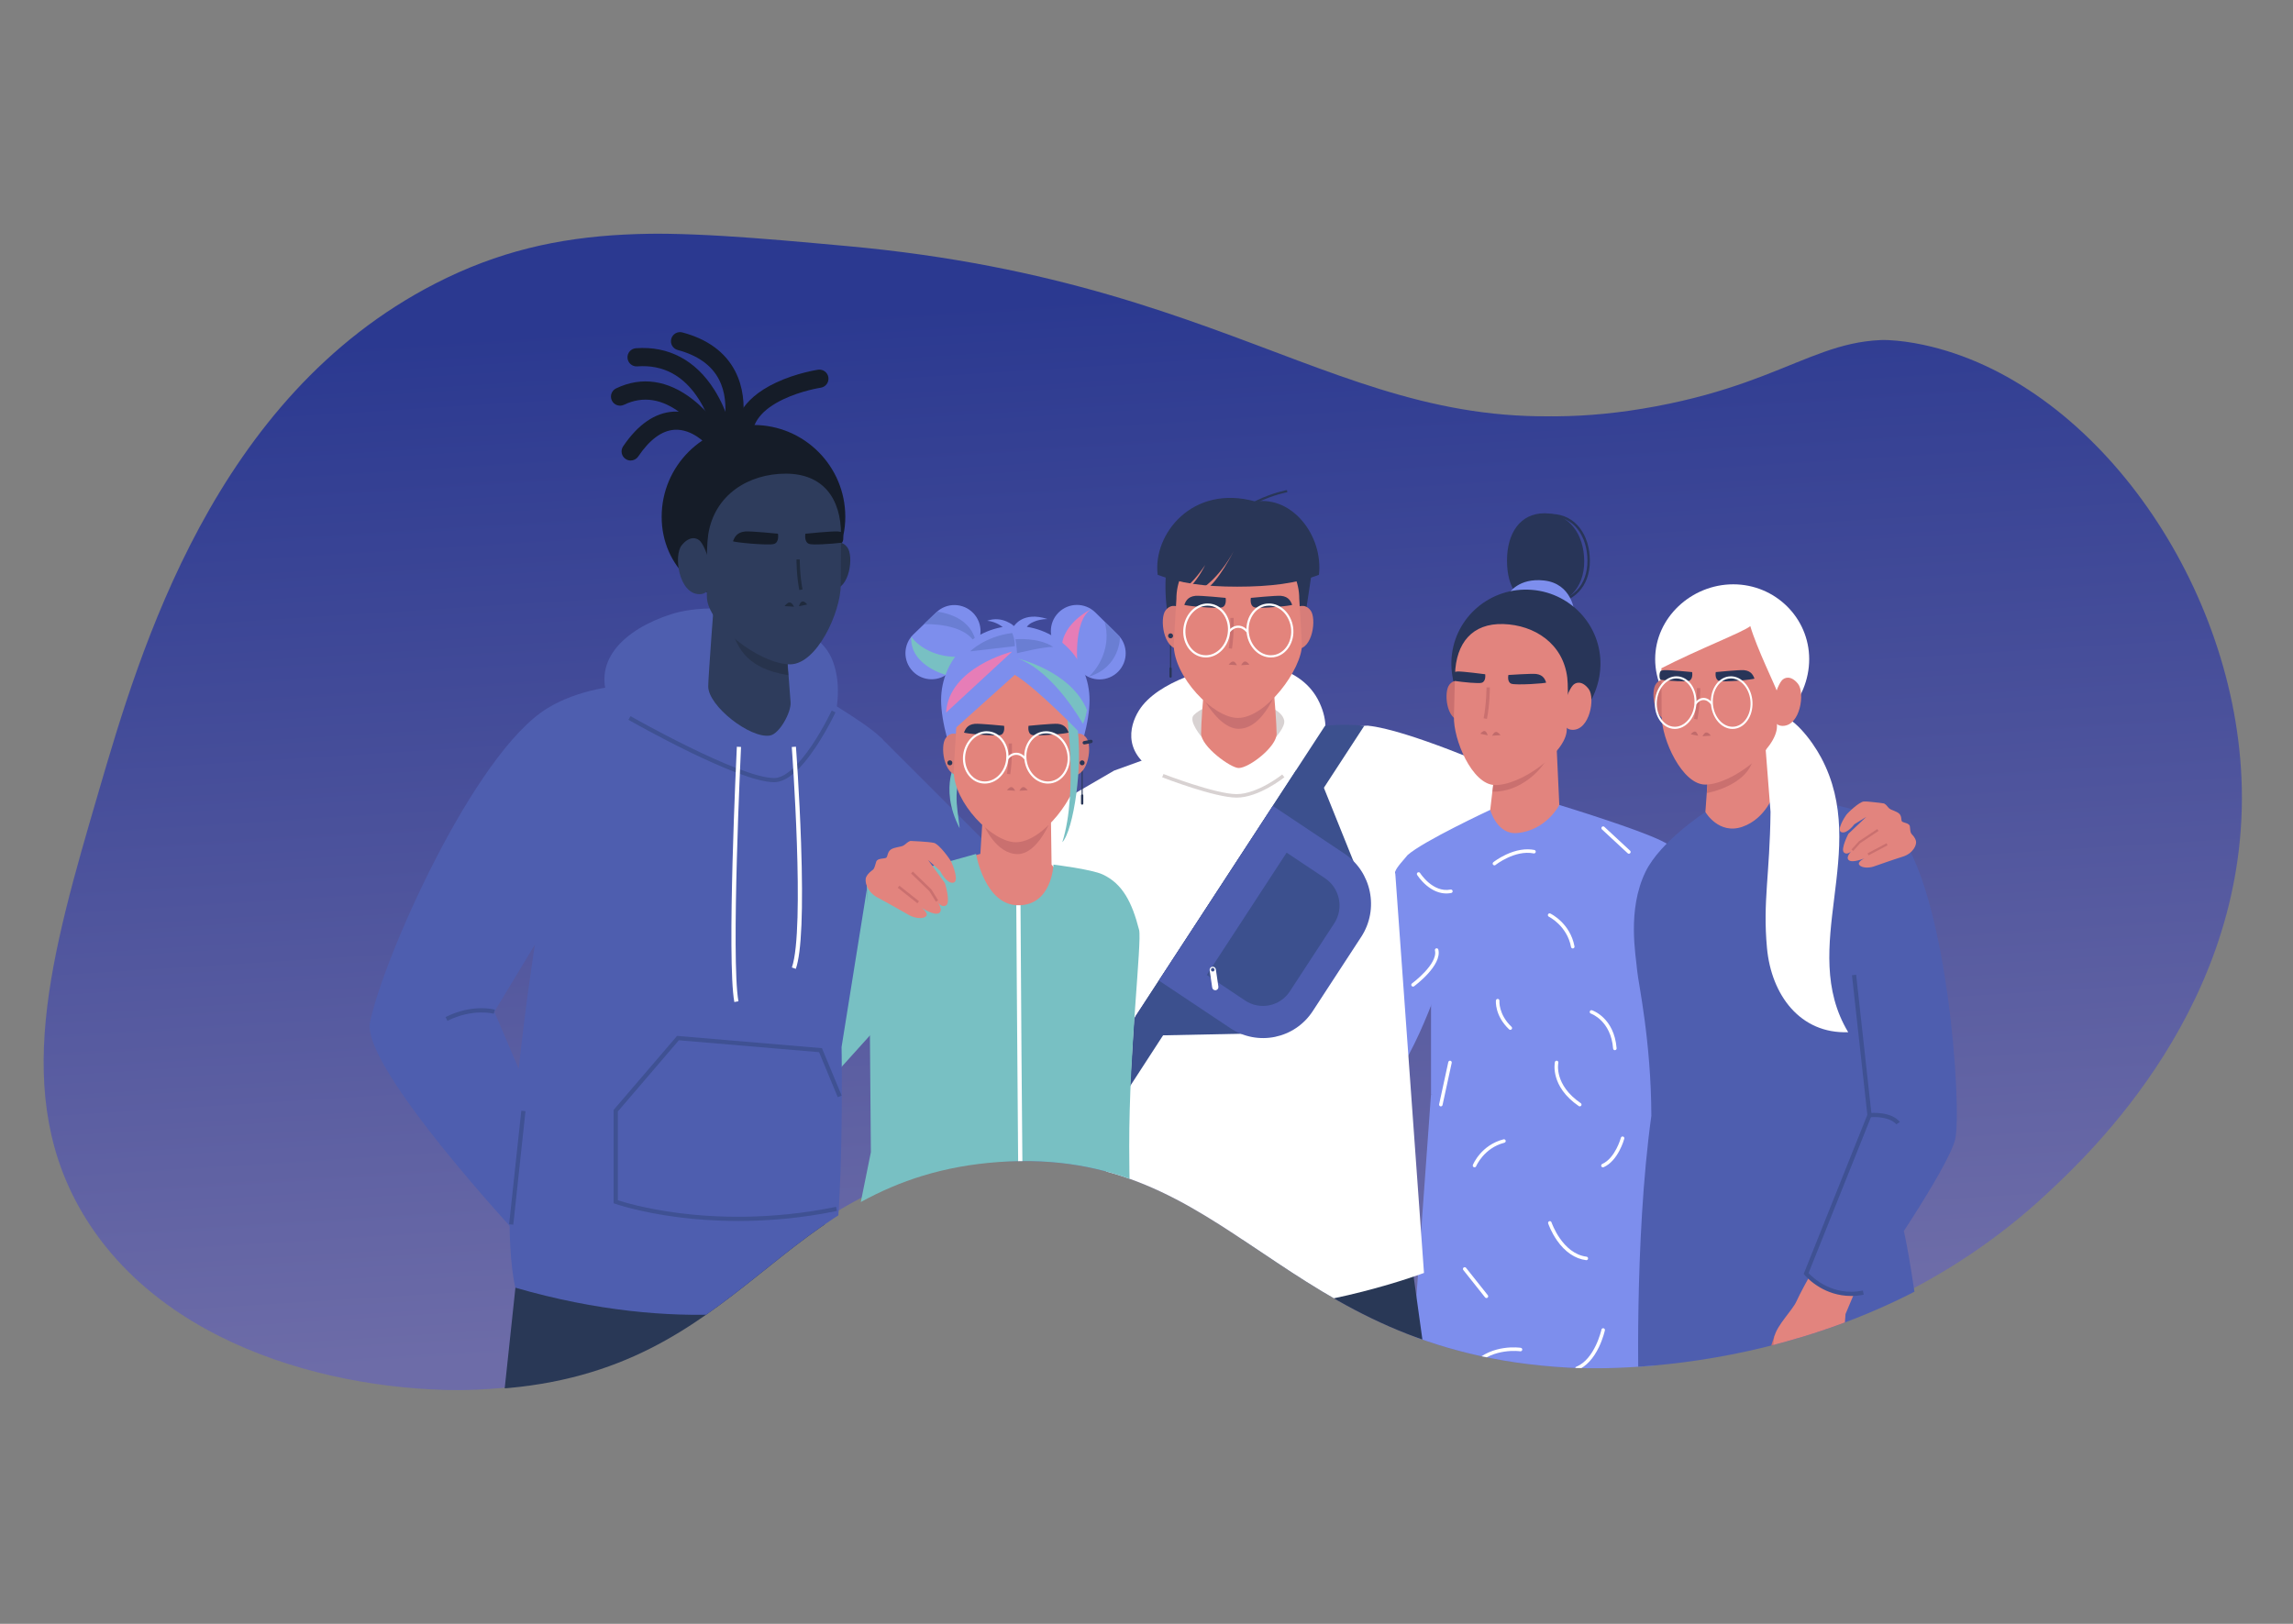 <svg xmlns="http://www.w3.org/2000/svg" xmlns:xlink="http://www.w3.org/1999/xlink" id="Layer_1" viewBox="0 0 2400 1700"><rect x="0" y="0" width="2400" height="1700" fill="#808080" stroke="none"/><defs><clipPath id="clippath"><path d="M455.71,296.77c130.95-67.17,250.48-56.29,438.9-39.14,437.27,39.81,540.27,223.63,838.65,167.73,152.81-28.63,181.16-87.21,287.94-64.3,175.5,37.66,323.28,244.06,332.67,452.87,10.62,236.06-159.26,394.35-204.07,436.1-208.23,194.03-475.11,183.56-508.78,181.71-304.28-16.72-350.85-232.43-595.44-215.25-234.57,16.47-261.55,219.76-525.56,237.62-139.11,9.41-340.07-32.93-430.51-178.91-79.39-128.14-36.21-275.73,13.98-447.28,42.9-146.65,120.63-412.35,352.23-531.15Z" style="fill:none;"></path></clipPath><linearGradient id="D&#xE9;grad&#xE9;_sans_nom_10" x1="1217.73" y1="1380.27" x2="1150.64" y2="309.59" gradientUnits="userSpaceOnUse"><stop offset="0" stop-color="#6d6ca8"></stop><stop offset="1" stop-color="#2b3990"></stop></linearGradient></defs><g style="clip-path:url(#clippath);"><path d="M447.88,296.77c130.95-67.17,250.48-56.29,438.9-39.14,437.27,39.81,540.27,223.63,838.65,167.73,152.81-28.63,181.16-87.21,287.94-64.3,175.5,37.66,323.28,244.06,332.67,452.87,10.62,236.06-159.26,394.35-204.07,436.1-208.23,194.03-475.11,183.56-508.78,181.71-304.28-16.72-350.85-232.43-595.44-215.25-234.57,16.47-261.55,219.76-525.56,237.62-139.11,9.41-340.07-32.93-430.51-178.91-79.39-128.14-36.21-275.73,13.98-447.28,42.9-146.65,120.63-412.35,352.23-531.15Z" style="fill:url(#D&#xE9;grad&#xE9;_sans_nom_10);"></path><g><polygon points="914.18 1079.96 835.29 1167.42 813.26 1037.36 907.27 925.72 914.18 1079.96" style="fill:#78c0c3;"></polygon><path d="M1431.68,759.73c-29.93,24.07,20.57,154.24,20.57,154.24l126.01-19.98-7.71-87.25s-98.22-43.24-138.87-47.01Z" style="fill:#fff;"></path><path d="M1497.78,1145.72l-17.63,244.18,8.08,77.12h240.3s35.91-306.87-11.88-354.75c-68.17,8.81-218.87,33.45-218.87,33.45Z" style="fill:#7d8eed;"></path><path d="M884.74,541.01c0,53.08-43.03,90.72-96.1,90.72s-96.1-37.64-96.1-90.72,43.03-96.1,96.1-96.1,96.1,43.03,96.1,96.1Z" style="fill:#151c28;"></path><g><path id="hood" d="M815.6,811.93c-34.3-.2-152.4-27.59-175.75-73.24-23.35-45.64,13.08-79.72,62.69-95.7,49.61-15.99,147.23,.16,167.66,45.66,20.43,45.5-7.18,123.56-54.6,123.28Z" style="fill:#4e5eaf;"></path><polygon points="526.81 1467.02 547.38 1273.86 863.2 1273.86 863.2 1467.02 708.23 1467.02 703.82 1417.81 692.8 1467.02 526.81 1467.02" style="fill:#293856;"></polygon><g id="head"><g id="_02"><g id="body"><g id="neck"><path d="M741.28,718.61c0,20.65,44.29,54.96,64.63,51.41,10.1-1.76,22.39-24.67,21.55-34.88-1.72-20.94-6.69-89.65-6.69-89.65l-72.89-23.1s-6.61,86.67-6.61,96.22Z" style="fill:#2e3c5c;"></path><path d="M763.31,653.23l-9.63-13.93,67.1,6.19,4.23,61.37c-48.06-7.91-53.62-32.32-61.7-53.63Z" style="fill:#27334c;"></path></g></g></g><g id="face"><path d="M871.04,569.63s8.93-5.77,15.85,3.43c6.91,9.22,2.31,43.79-14.97,43.79s-.88-47.22-.88-47.22Z" style="fill:#27334c;"></path><path d="M733.23,566.93c-3.22-3.88-11.15-6.73-19.79,4.01-8.62,10.77-2.87,51.11,18.69,51.11s9.89-44.5,1.1-55.12Z" style="fill:#2e3c5c;"></path><path d="M741.21,560.02c6.36-42.24,42.56-64.15,81.21-64.15s57.9,25.38,57.9,64.15c0,0-.29,49.47-.29,51.87,0,29-25.11,83.59-53.02,83.59-32.21,0-87.14-42.88-87.14-70.79,0-2.4-1.06-48.68,1.35-64.67Z" style="fill:#2e3c5c;"></path></g><g id="eyebrows"><g><path d="M814.24,558.72s-28.81-2.88-34.37-2.33c-9.26,.9-11.25,6.9-12.67,10.16-.5,1.12,37.61,4.85,43.15,2.85,5.54-2,3.89-10.67,3.89-10.67Z" style="fill:#151c28;"></path><path d="M842.98,558.72s28.81-2.88,34.37-2.33c1.07,.1,2.03,.27,2.92,.5,3.08,.67,3.08,10.95,.59,11.28-11.52,1.31-30.24,2.58-33.99,1.23-5.54-2-3.89-10.67-3.89-10.67Z" style="fill:#151c28;"></path></g></g><g><path d="M826.44,630.76c-2.42-.19-5.22,3.76-5.22,3.76l9.91,.64c-1.52-2.37-2.27-4.21-4.69-4.4Z" style="fill:#1f2a3d;"></path><path d="M839.77,629.68c-2.38,.49-3.53,4.98-3.53,4.98l8.66-1.8s-2.76-3.67-5.13-3.18Z" style="fill:#1f2a3d;"></path><path d="M836.6,617.72c-2.93-14.82-2.98-31.9-2.97-32.07h3.43c0,.17,.04,16.92,2.91,31.41l-3.37,.67Z" style="fill:#1f2a3d;"></path></g></g><polygon points="1064.89 915.13 921.96 772.21 876.42 901.48 1013.17 1004.3 1064.89 915.13" style="fill:#4e5eaf;"></polygon><path d="M850.72,724.49s-21.3,62.43-52.15,56.55c-30.85-5.88-69.04-62.43-69.04-62.43,0,0-94.44-15.05-156.44,22.75-77.12,47.02-172.6,262.96-185.8,329.04-9.43,47.19,160.92,229.12,160.92,229.12l44.72-63.13-75.51-177.23,42.46-70.27s-41.86,261.47-20.57,359.16c172.6,49.94,297.46,22.03,326.84,6.61,18.36-56.55,14.69-258.53,14.69-258.53l27.91-174.14s39.81-123.21,13.22-149.78c-16.16-16.14-71.24-47.72-71.24-47.72Z" style="fill:#4e5eaf;"></path><g><rect x="481.66" y="1220.23" width="119.53" height="4.41" transform="translate(-731.82 1630.25) rotate(-83.87)" style="fill:#3f5193;"></rect><path d="M468.31,1068.71l-1.97-3.94c28.35-14.18,50.74-7.98,51.68-7.71l-1.22,4.23,.61-2.12-.61,2.12c-.21-.06-21.76-5.95-48.49,7.42Z" style="fill:#3f5193;"></path></g><g><path d="M757.25,466.05c.58,0,1.18-.05,1.77-.17,5.16-.97,8.56-5.95,7.59-11.11-.18-.97-4.65-24.05-18.9-46.63-19.59-31.05-47.98-46.11-82.14-43.57-5.24,.39-9.17,4.96-8.78,10.2,.39,5.24,4.96,9.17,10.2,8.78,27.07-2.03,48.81,9.67,64.63,34.74,12.34,19.55,16.25,39.8,16.29,40,.86,4.57,4.85,7.76,9.34,7.76Z" style="fill:#151c28;"></path><path d="M747.33,466.05c1.7,0,3.42-.45,4.97-1.41,4.48-2.75,5.88-8.61,3.13-13.09-.47-.76-11.62-18.74-30.3-33.35-26-20.34-53.76-24.36-80.27-11.6-4.74,2.28-6.73,7.96-4.45,12.7,2.28,4.74,7.96,6.73,12.7,4.45,19.81-9.53,40.09-6.36,60.29,9.44,16.01,12.53,25.71,28.17,25.81,28.32,1.8,2.93,4.92,4.54,8.12,4.54Z" style="fill:#151c28;"></path><path d="M660.08,482.11c3.05,0,6.05-1.47,7.89-4.18,12-17.73,24.77-27.15,37.95-27.99,18.85-1.22,33.74,15.47,33.88,15.64,3.46,3.93,9.47,4.34,13.42,.89,3.95-3.45,4.37-9.43,.94-13.38-.84-.97-21.01-23.83-49.25-22.15-19.44,1.16-37.17,13.38-52.7,36.33-2.95,4.35-1.81,10.27,2.55,13.21,1.63,1.11,3.49,1.64,5.33,1.64Z" style="fill:#151c28;"></path><path d="M763.59,470.01c3.89,0,7.54-2.4,8.94-6.27,.61-1.67,14.61-41.31-3.2-75.42-10.31-19.74-28.84-33.29-55.1-40.3-5.07-1.36-10.29,1.66-11.65,6.74-1.36,5.08,1.66,10.29,6.74,11.65,20.84,5.56,35.33,15.86,43.08,30.62,13.97,26.6,2.34,59.92,2.22,60.25-1.76,4.94,.8,10.39,5.74,12.16,1.07,.38,2.15,.57,3.23,.57Z" style="fill:#151c28;"></path><path d="M777.8,470.02c.21,0,.41,0,.62-.02,5.24-.34,9.22-4.87,8.88-10.11-1.1-17.07,9.96-31.21,32.87-42.03,18.89-8.91,38.68-11.95,38.87-11.98,5.19-.78,8.78-5.62,8.01-10.81-.77-5.2-5.6-8.78-10.8-8.02-.91,.13-22.42,3.39-43.82,13.41-38.55,18.05-45.27,42.94-44.13,60.65,.33,5.04,4.51,8.9,9.49,8.9Z" style="fill:#151c28;"></path></g><path d="M772.43,1278.23c-24.56,0-45.82-1.76-62.71-3.93-40.86-5.26-65.74-14.02-65.99-14.1l-1.46-.52v-97.71l66.4-77.49,151.65,12.86,20.61,49.62-4.07,1.69-19.58-47.14-146.73-12.45-63.87,74.54v92.95c5.85,1.91,28.9,8.94,63.76,13.41,37.3,4.78,96.15,7.54,164.67-6.53l.89,4.32c-38.16,7.83-73.35,10.5-103.56,10.5Z" style="fill:#3f5193;"></path><g id="hood-2"><path d="M810.3,818.9c12.6,0,27.28-12.42,43.61-36.91,11.94-17.9,20.48-36.04,20.57-36.22l-3.97-1.86c-.08,.18-8.51,18.07-20.27,35.69-15.25,22.85-29.06,34.92-39.94,34.92-36.28,0-149.23-64.12-150.36-64.77l-2.17,3.81c4.68,2.67,115.11,65.34,152.53,65.34Z" style="fill:#3f5193;"></path><path d="M832.97,1014.29c6.02-17.23,7.86-61.64,5.48-132-1.77-52.25-5.33-100.11-5.37-100.59l-4.37,.33c.14,1.9,14.1,190.78,.12,230.81l4.14,1.45Z" style="fill:#fff;"></path><path d="M768.59,1049.02l4.31-.79c-7.92-43.56,2.6-264.03,2.71-266.26l-4.38-.21c-.44,9.09-10.66,223.2-2.64,267.25Z" style="fill:#fff;"></path></g></g><path d="M1508.07,1024.78s-36.72,111.36-70.51,123.11c-33.79,11.75-70.51-92.17-70.51-92.17l63.16-56.56,30.06-86.47,47.8,112.09Z" style="fill:#7d8eed;"></path><g><polygon points="1497.78 1467.02 1473.55 1292.95 1195.51 1300.3 1176.09 1467.02 1328.28 1467.02 1336.94 1416.34 1350.89 1467.02 1497.78 1467.02" style="fill:#293856;"></polygon><polygon points="1077.67 858.14 1166.12 806.73 1211.34 911.03 1166.12 963.91 1077.67 940.41 1077.67 858.14" style="fill:#fff;"></polygon><path d="M1258.23,773.4s19.21,25.98,45.65,23.05c26.44-2.94,32.98-35.25,32.98-35.25l94.82-1.47,28.59,152.97,30.17,419.93s-102.87,38.98-205.65,39.65c-102.78,.68-140.28-25.06-140.28-25.06l35.34-317.21-13.73-104.29v-118.98l92.12-33.33Z" style="fill:#fff;"></path><g><path d="M1195.92,738.44c-10.22,12.51-23.86,42.84,7.76,65.59,31.63,22.76,90.59,29.1,90.59,29.1l75.72-35.94s29.92-21.2,11.02-61.7c-18.9-40.5-69.33-42.16-85.92-40.62-16.58,1.54-74.76,13.69-99.17,43.55Z" style="fill:#fff;"></path><path d="M1334.64,772.53s11.12-11.72,9.42-18.63c-5.4-21.98-71.74-27.38-94.49-5.4-6.47,6.25,8.87,23.91,8.87,23.91l76.2,.12Z" style="fill:#d8d2d2;"></path><g id="neck-2"><path d="M1336.18,768.2c.18,13.46-28.75,35.83-39.71,35.83-8.32,0-39.41-22.51-39.32-36.21,.15-22.02,6.6-87.08,6.6-87.08h65.45s6.67,63.46,6.99,87.46Z" style="fill:#e3847c;"></path></g><path d="M1245.86,696.65c0,12.6,24.67,66.34,50.52,66.34,29.83,0,46.28-54.09,46.28-63.64,0-.82-96.81-3.52-96.81-2.7Z" style="fill:#c97171;"></path></g><g><g><rect x="1224.63" y="665.66" width="1.11" height="41.2" style="fill:#293657;"></rect><path d="M1225.19,709.48h0c-.66,0-1.2-.54-1.2-1.2v-8.4c0-.66,.54-1.2,1.2-1.2h0c.66,0,1.2,.54,1.2,1.2v8.4c0,.66-.54,1.2-1.2,1.2Z" style="fill:#293657;"></path></g><g id="_04"><g id="head-2"><g id="hair"><path d="M1222.27,644.4s-8.67-48.09,6.72-77.83c19.36-37.4,145.45,23.14,144.1,32-4.05,26.66-7.61,50.59-7.61,50.59l-97.14-41.29-46.06,36.53Z" style="fill:#293657;"></path><path d="M1265.47,571.57l-2-1.12c13.74-24.58,35.72-38.88,51.74-46.55,17.34-8.3,31.66-10.84,31.8-10.86l.39,2.26c-.14,.02-14.2,2.52-31.26,10.7-15.7,7.52-37.23,21.53-50.67,45.57Z" style="fill:#293657;"></path></g><g id="face-2"><path d="M1234.45,635.94s-8.21-5.3-14.56,3.16c-6.35,8.48-2.12,40.24,13.76,40.24s.8-43.39,.8-43.39Z" style="fill:#d77d79;"></path><path d="M1357.22,635.94s8.21-5.3,14.57,3.16c6.35,8.48,2.12,40.24-13.76,40.24s-.81-43.39-.81-43.39Z" style="fill:#d77d79;"></path><path d="M1359.89,627.12c0-35.63-28.77-58.95-64.29-58.95s-64.3,23.33-64.3,58.95c0,0-2.79,45.46-2.79,47.67,0,33.86,41.44,76.82,67.1,76.82,29.6,0,67.1-51.16,67.1-76.82,0-2.21-2.81-47.67-2.81-47.67Z" style="fill:#e3847c;"></path></g><g id="eyebrows-2"><g><path d="M1309.23,625.92s26.48-2.64,31.58-2.14c8.51,.82,10.33,6.34,11.65,9.34,.45,1.03-34.57,4.45-39.66,2.62-5.09-1.84-3.57-9.81-3.57-9.81Z" style="fill:#293657;"></path><path d="M1282.82,625.92s-26.48-2.64-31.59-2.14c-8.51,.82-10.34,6.34-11.65,9.34-.45,1.03,34.57,4.45,39.66,2.62,5.09-1.84,3.57-9.81,3.57-9.81Z" style="fill:#293657;"></path></g></g><g><path d="M1303.16,692.54c2.11-.16,4.56,3.28,4.56,3.28l-8.65,.56c1.32-2.07,1.98-3.67,4.09-3.84Z" style="fill:#c16b6b;"></path><path d="M1290.58,692.54c-2.11-.16-4.56,3.28-4.56,3.28l8.65,.56c-1.32-2.07-1.98-3.67-4.09-3.84Z" style="fill:#c16b6b;"></path><path d="M1289.45,679.18c2.38-15.02,1.76-32.19,1.76-32.37l-3.45,.13c0,.17,.61,17.02-1.72,31.69l3.41,.54Z" style="fill:#ca706f;"></path></g><g id="glasses"><path d="M1262.06,688.29c-1,0-2.01-.07-3-.21-6.51-.92-12.21-4.72-16.04-10.7-3.8-5.93-5.31-13.3-4.26-20.76,2-14.16,12.83-24.84,25.21-24.84,1,0,2,.07,3,.21,6.51,.92,12.21,4.72,16.04,10.7,3.8,5.93,5.31,13.3,4.26,20.76-2,14.16-12.84,24.84-25.21,24.84Zm1.91-54.22c-11.24,0-21.1,9.83-22.94,22.86-.97,6.92,.42,13.74,3.92,19.2,3.47,5.41,8.59,8.85,14.43,9.67,.89,.12,1.79,.19,2.68,.19,11.24,0,21.1-9.83,22.94-22.86,.97-6.92-.42-13.74-3.92-19.2-3.47-5.41-8.59-8.85-14.43-9.67-.89-.12-1.79-.19-2.68-.19Z" style="fill:#fff;"></path><path d="M1330.15,688.29h0c-12.38,0-23.22-10.68-25.21-24.84-1.05-7.46,.46-14.83,4.26-20.76,3.83-5.98,9.53-9.79,16.04-10.7,.99-.14,2-.21,3-.21,12.38,0,23.22,10.68,25.21,24.84,2.18,15.46-6.93,29.58-20.3,31.47-.99,.14-2,.21-3,.21Zm-1.91-54.22c-.89,0-1.79,.06-2.68,.19-5.84,.82-10.96,4.26-14.43,9.67-3.5,5.47-4.89,12.29-3.92,19.2,1.84,13.03,11.7,22.86,22.94,22.86h0c.89,0,1.79-.06,2.68-.19,12.12-1.71,20.35-14.66,18.35-28.87-1.84-13.03-11.7-22.86-22.94-22.86Z" style="fill:#fff;"></path><path d="M1287.1,662.16l-1.78-1.46c3.07-3.75,6.76-5.73,10.67-5.73s7.59,1.98,10.66,5.73l-1.78,1.46c-2.62-3.2-5.69-4.89-8.89-4.89s-6.27,1.69-8.89,4.89Z" style="fill:#fff;"></path></g></g></g><path d="M1211.7,601.78c23.34,8.85,48.68,12.4,83.25,12.4s62.17-3.47,85.55-12.4c4.59-40.95-27.94-82.67-66.36-76.72-66.07-18.59-107.79,34.23-102.43,76.72Z" style="fill:#293657;"></path><path d="M1257.25,616.71s18.37-10.72,34.07-39.81c0,0-16.84,33.3-29.47,40.19-.59,.32-4.59-.38-4.59-.38Z" style="fill:#e3847c;"></path><path d="M1242.32,616.33c9.19-4.59,19.14-24.88,19.14-24.88,0,0-13.01,19.9-22.97,24.88-.86,.43,2.97,.43,3.83,0Z" style="fill:#e3847c;"></path><path d="M1227.79,665.66c0,1.44-1.16,2.6-2.6,2.6s-2.6-1.16-2.6-2.6,1.16-2.6,2.6-2.6,2.6,1.16,2.6,2.6Z" style="fill:#293657;"></path></g><g><path d="M1428.01,759.74c-.18-.16-245.31,377.52-245.31,377.52l4.41-71.24,199.78-306.27s17.63-2.2,41.13,0Z" style="fill:#3c508e;"></path><polygon points="1429.87 934.58 1333.98 1081.5 1216.25 1083.9 1188.64 1063.76 1356.56 806.48 1385.69 824.83 1429.87 934.58" style="fill:#3c508e;"></polygon><path d="M1424.73,980.81l-50.72,77.72c-18.94,29.02-57.64,36.97-86.44,17.76l-74.62-49.77,119.31-182.8,74.62,49.77c28.8,19.21,36.79,58.3,17.86,87.32Z" style="fill:#4e5eaf;"></path><path d="M1396.48,966.69l-46.44,71.15c-10.25,15.71-31.21,20.01-46.8,9.62l-40.15-26.78,83.57-128.04,40.15,26.78c15.59,10.4,19.92,31.57,9.67,47.28Z" style="fill:#3c508e;"></path><path d="M1272.47,1036.67c1.79-.26,3.02-1.93,2.76-3.74l-2.63-18.06c-.26-1.81-1.93-3.06-3.71-2.8-1.79,.26-3.02,1.93-2.76,3.74l2.63,18.06c.26,1.81,1.93,3.06,3.71,2.8Zm-3.4-23.35c1.02-.15,1.97,.57,2.12,1.6s-.56,1.99-1.58,2.14-1.97-.57-2.12-1.6c-.15-1.03,.56-1.99,1.58-2.14Z" style="fill:#fff;"></path></g><path d="M1294.34,835.02c-22.85,0-75.71-20.42-77.94-21.29l1.33-3.42c.54,.21,54.45,21.04,76.61,21.04,11.35,0,23.67-5.55,32.01-10.2,9.14-5.1,15.62-10.27,15.68-10.33l2.3,2.86c-1.09,.87-26.84,21.34-49.99,21.34Z" style="fill:#d8d2d2;"></path></g><g><polygon points="1028.78 851.55 1026.11 893.92 996.14 902.23 1058.9 955.85 1129.08 941.16 1100.64 905.18 1100.03 861.1 1028.78 851.55" style="fill:#e2847e;"></polygon><g><path d="M1021.59,893.99s9.07,53.76,44.33,53.76,36.72-42.6,36.72-42.6c0,0,39.67,4.85,51.41,10.28,21,9.72,30.85,29.38,38.19,58.02,3.13,12.22-10.5,125.89-10.32,226.95,.24,135.81,13.59,266.62,13.59,266.62h-336.71l52.72-260.83-1.3-157.08-2.94-123.39,114.32-31.73Z" style="fill:#78c0c3;"></path><path d="M1069.41,1467.04c-.09-1.01-.3-3.77-.39-5.74-.17-3.72-.35-9.28-.53-16.53-.33-13.47-.69-33.27-1.04-58.85-.6-43.07-1.23-103.13-1.87-178.51-1.09-128.34-1.85-258.41-1.86-259.71h4.42c1.01,175.17,3.49,509.76,5.66,519.34h-4.39Z" style="fill:#fff;"></path></g><g><path d="M1029.93,864.04s12.49,30.11,35.25,30.11c19.1,0,32.21-30.28,32.21-30.28l-67.46,.16Z" style="fill:#ca706f;"></path><g id="head-3"><g><path d="M1002.35,793.94s-20.75,28.96,2.1,73.2c-2.51-24.36-9.28-44.28,9.69-73.19,18.97-28.92-8.43-9.65-11.79,0Z" style="fill:#78c0c3;"></path><g><path d="M1018.65,641.81c10.48,10.88,10.15,28.19-.73,38.67l-23.9,23.01c-10.88,10.48-28.19,10.15-38.67-.73h0c-10.48-10.88-10.15-28.19,.73-38.67,5.97-5.75,17.92-17.26,23.9-23.01,10.88-10.48,28.19-10.15,38.67,.73h0Z" style="fill:#7d8eed;"></path><path d="M1107.78,641.43c10.61-10.75,27.92-10.87,38.68-.26,5.9,5.82,17.71,17.48,23.62,23.3,10.75,10.61,10.87,27.92,.26,38.67h0c-10.61,10.75-27.92,10.87-38.68,.26l-23.62-23.3c-10.75-10.61-10.87-27.92-.26-38.67h0Z" style="fill:#7d8eed;"></path><path d="M1142.01,637.81s-34.81,16.42-30.37,46.5l16.4,16.18s-5.82-50.03,13.98-62.68Z" style="fill:#e67db7;"></path><path d="M1156.11,650.79l16.14,16.09s.52,31.38-32.67,41.57c10.13-8.97,24.03-31.39,16.53-57.66Z" style="fill:#6a7ed3;"></path><path d="M1021.68,675.98s.78-29.39-40.8-35.73l-13.75,13.2s45.26-2.21,54.56,22.53Z" style="fill:#6a7ed3;"></path><path d="M1011.03,686.59l-20.94,20.03s-38.34-10.11-36.27-40.07c8.12,11.74,30.53,24.74,57.21,20.03Z" style="fill:#78c0c3;"></path><path d="M1061.38,655.42s9.12-15.84,34.99-7.37c-11.05,.16-19.95,4.55-21.79,8.62-1.84,4.07-10.61,1.73-13.2-1.25Z" style="fill:#7d8eed;"></path><path d="M1061.38,655.42s-12.21-11.29-28.16-5.53c9.21,.67,17.4,6.94,17.64,8.19-1.49-1.41,10.52-2.67,10.52-2.67Z" style="fill:#7d8eed;"></path></g><path d="M1140.38,732.97c0,42.9-34.78,134.93-77.68,134.93s-77.68-92.03-77.68-134.93,34.78-77.68,77.68-77.68,77.68,34.78,77.68,77.68Z" style="fill:#7d8eed;"></path></g><g><rect x="1132.09" y="798.6" width="1.11" height="41.2" style="fill:#293657;"></rect><path d="M1132.65,842.42h0c-.66,0-1.2-.54-1.2-1.2v-8.4c0-.66,.54-1.2,1.2-1.2h0c.66,0,1.2,.54,1.2,1.2v8.4c0,.66-.54,1.2-1.2,1.2Z" style="fill:#293657;"></path></g><g id="face-3"><path d="M1004,769.57s-7.96-5.14-14.12,3.06c-6.16,8.22-2.06,39.02,13.34,39.02s.78-42.08,.78-42.08Z" style="fill:#d77d79;"></path><path d="M1123.07,769.57s7.96-5.14,14.13,3.06c6.16,8.22,2.05,39.02-13.35,39.02s-.79-42.08-.79-42.08Z" style="fill:#d77d79;"></path><path d="M1125.65,761.01c0-34.55-27.9-57.17-62.35-57.17s-62.36,22.62-62.36,57.17c0,0-2.71,44.09-2.71,46.23,0,32.83,40.19,74.5,65.07,74.5,28.71,0,65.07-49.62,65.07-74.5,0-2.14-2.72-46.23-2.72-46.23Z" style="fill:#e3847c;"></path></g><path d="M1142.23,777.94l-6.97,1.37c-.96,.19-1.9-.44-2.09-1.4h0c-.19-.96,.44-1.9,1.4-2.09l6.97-1.37c.96-.19,1.9,.44,2.09,1.4h0c.19,.96-.44,1.9-1.4,2.09Z" style="fill:#293657;"></path><path d="M1135.24,798.6c0,1.44-1.16,2.6-2.6,2.6s-2.6-1.16-2.6-2.6,1.16-2.6,2.6-2.6,2.6,1.16,2.6,2.6Z" style="fill:#293657;"></path><circle cx="994.19" cy="798.6" r="2.6" style="fill:#293657;"></circle><g id="eyebrows-3"><path d="M1076.53,759.85s25.68-2.56,30.63-2.08c8.25,.8,10.02,6.15,11.3,9.05,.44,1-33.52,4.32-38.46,2.54-4.93-1.78-3.46-9.51-3.46-9.51Z" style="fill:#293657;"></path><path d="M1050.91,759.85s-25.68-2.56-30.63-2.08c-8.25,.8-10.02,6.15-11.3,9.05-.44,1,33.53,4.32,38.46,2.54,4.94-1.78,3.47-9.51,3.47-9.51Z" style="fill:#293657;"></path></g><g><path d="M1071.07,824.01c2.11-.16,4.56,3.28,4.56,3.28l-8.65,.56c1.32-2.07,1.98-3.67,4.09-3.84Z" style="fill:#c16b6b;"></path><path d="M1058.49,824.01c-2.11-.16-4.56,3.28-4.56,3.28l8.65,.56c-1.32-2.07-1.98-3.67-4.09-3.84Z" style="fill:#c16b6b;"></path><path d="M1057.36,810.65c2.38-15.02,1.76-32.19,1.76-32.37l-3.45,.13c0,.17,.61,17.02-1.72,31.69l3.41,.54Z" style="fill:#ca706f;"></path></g><g id="glasses-2"><path d="M1030.78,820.33c-.97,0-1.94-.07-2.91-.2-6.32-.89-11.84-4.58-15.56-10.38-3.68-5.75-5.15-12.9-4.13-20.14,1.94-13.73,12.45-24.09,24.45-24.09,.97,0,1.94,.07,2.91,.2,6.32,.89,11.84,4.58,15.56,10.38,3.68,5.75,5.15,12.9,4.13,20.13-1.94,13.73-12.45,24.09-24.45,24.09Zm1.86-52.58c-10.9,0-20.46,9.53-22.25,22.17-.95,6.71,.4,13.32,3.8,18.62,3.36,5.25,8.33,8.58,13.99,9.38,.86,.12,1.73,.18,2.59,.18,10.9,0,20.46-9.53,22.25-22.17,.95-6.71-.4-13.32-3.8-18.62-3.36-5.25-8.33-8.58-13.99-9.38-.86-.12-1.73-.18-2.6-.18Z" style="fill:#fff;"></path><path d="M1096.81,820.33h0c-12,0-22.52-10.36-24.45-24.09-1.02-7.23,.45-14.38,4.13-20.13,3.72-5.8,9.24-9.49,15.56-10.38,.96-.14,1.94-.2,2.91-.2,12,0,22.52,10.36,24.45,24.09,2.11,15-6.72,28.69-19.69,30.51-.96,.14-1.94,.2-2.91,.2Zm-1.86-52.58c-.86,0-1.74,.06-2.6,.18-5.66,.8-10.63,4.13-13.99,9.38-3.4,5.3-4.75,11.92-3.8,18.62,1.78,12.64,11.34,22.17,22.25,22.17h0c.86,0,1.74-.06,2.59-.18,11.75-1.66,19.74-14.22,17.8-28-1.78-12.64-11.34-22.17-22.25-22.17Z" style="fill:#fff;"></path><path d="M1055.06,795l-1.72-1.41c2.98-3.63,6.56-5.56,10.34-5.56s7.36,1.92,10.34,5.55l-1.72,1.41c-2.54-3.1-5.52-4.74-8.62-4.74s-6.08,1.64-8.62,4.74Z" style="fill:#fff;"></path></g><g><path d="M1115.59,739.51s13.47,88.01-3.71,142.18c11.6-12.15,22.27-80.55,15.22-124.72-1.4-8.78-7.18-10.85-11.51-17.46Z" style="fill:#78c0c3;"></path><path d="M1062.16,706.47l-66.09,59.4s-1.98-11.66-2.26-23.04c-.53-21.47,.69-53.57,12.13-60,17.51-9.82,55.56-20.68,55.56-20.68,0,0,45.72,10.86,55.03,33.09,9.31,22.23,12.43,70.63,12.43,70.63,0,0-43.78-45.44-66.8-59.4Z" style="fill:#7d8eed;"></path><path d="M1065.39,689.48s55.69,13.03,72.32,53.9c-1.85,10.1-4.27,14.42-4.27,14.42,0,0-30.27-54.88-68.05-68.31Z" style="fill:#78c0c3;"></path><path d="M1059.34,682.17s-66.25,16.26-69.12,63.86l69.12-63.86Z" style="fill:#e67db7;"></path><path d="M1062.73,669.25s23.82-2.37,39.49,7.94c-10.09-.14-37.73,6.66-37.73,6.66,0,0-.54-9.07-1.76-14.59Z" style="fill:#6a7ed3;"></path><path d="M1059.4,662.71s2.72,5.34,2.85,13.73l-46.83,5.48s15.24-15.56,43.98-19.21Z" style="fill:#6a7ed3;"></path></g></g></g></g><g><g id="head-4"><g id="neck-3"><polygon points="1633.24 868.06 1576.48 900.96 1558.37 859.98 1567.77 778.77 1628.82 772.29 1633.24 868.06" style="fill:#e2847e;"></polygon><path d="M1621.98,787.9l4.56-10.54-59.71,3.66-4.51,47.74c28.57,.9,54.14-23.67,59.66-40.86Z" style="fill:#ca706f;"></path></g><path d="M1658.15,587.56c.05,28.26-17.59,45.94-43.3,45.98-25.72,.04-37.47-18.4-37.51-46.66-.05-28.26,13.47-49.5,39.18-49.54,25.71-.05,41.58,21.96,41.63,50.22Z" style="fill:#283558;"></path><path d="M1584.85,586.32c.05,28.63,12.54,44.79,35.17,45.5,.55,.02,1.12,.03,1.69,.03,12.43-.02,23.01-4.23,30.61-12.16,7.7-8.04,11.75-19.36,11.73-32.73-.03-13.29-3.75-25.42-10.49-34.16-7.14-9.26-17.11-14.35-28.83-14.72-.48-.02-.96-.02-1.44-.02-12.03,.02-21.97,4.85-28.76,13.97-6.35,8.53-9.7,20.39-9.67,34.29Zm66.69-31.96c6.4,8.3,9.94,19.88,9.96,32.6,.03,12.7-3.78,23.41-11.02,30.96-7.1,7.42-17.05,11.35-28.77,11.38-11.63,.02-20.47-4.05-26.28-12.06-5.3-7.32-8-17.72-8.02-30.92-.03-13.35,3.14-24.68,9.16-32.77,6.29-8.45,15.53-12.93,26.72-12.95,.45,0,.91,0,1.36,.02,10.94,.34,20.24,5.09,26.89,13.73Z" style="fill:#283558;"></path><path d="M1579.62,620.84s9.98-16.07,36.42-13.13c29.43,3.27,31.72,32.45,31.72,32.45l-41.27,3.54-26.87-22.85Z" style="fill:#7d8eed;"></path><g id="head-5"><path id="hair-2" d="M1675.1,697.1c-1.35,42.71-37.5,80.68-80.57,79.32-43.07-1.36-76.76-41.53-75.41-84.23,1.35-42.71,37.35-76.24,80.43-74.88,43.07,1.36,76.9,37.08,75.55,79.79Z" style="fill:#283558;"></path><g id="face-4"><path d="M1530.48,714.34s-7.39-5.11-13.48,2.48c-6.08,7.61-3.12,36.93,11.49,37.39,14.6,.46,2-39.87,2-39.87Z" style="fill:#ca706f;"></path><path d="M1646.23,717.47c2.82-3.2,9.6-5.39,16.62,3.91,7,9.33,1.07,43.26-17.15,42.68-18.22-.57-7.17-37.86,.54-46.6Z" style="fill:#e2847e;"></path><path d="M1640.43,709.68c-4.25-35.86-34.24-55.33-66.9-56.36-32.65-1.03-49.59,19.9-50.62,52.66,0,0-1.07,41.81-1.14,43.84-.77,24.5,18.99,71.29,42.57,72.03,27.22,.86,74.76-33.91,75.51-57.49,.06-2.03,2.19-41.1,.58-54.67Z" style="fill:#e2847e;"></path></g><g id="eyebrows-4"><g><path d="M1578.77,706.64s24.42-1.66,29.1-1.06c7.8,1,9.32,6.12,10.44,8.92,.39,.96-31.91,3.09-36.53,1.26-4.63-1.84-3-9.12-3-9.12Z" style="fill:#283558;"></path><path d="M1554.48,705.87s-24.27-3.19-28.98-2.89c-.9,.06-1.72,.18-2.48,.34-2.62,.48-2.89,9.17-.8,9.51,9.7,1.41,25.48,2.99,28.69,1.94,4.73-1.54,3.57-8.91,3.57-8.91Z" style="fill:#283558;"></path></g></g><g><path d="M1565.89,766.29c2.16-.17,4.66,3.35,4.66,3.35l-8.85,.57c1.36-2.12,2.03-3.76,4.19-3.93Z" style="fill:#c16b6b;"></path><path d="M1553.98,765.32c2.12,.44,3.15,4.45,3.15,4.45l-7.73-1.61s2.46-3.28,4.58-2.84Z" style="fill:#c16b6b;"></path><path d="M1556.33,752.63c3.02-15.26,3.06-32.85,3.06-33.03h-3.53c0,.17-.05,17.43-3,32.34l3.47,.69Z" style="fill:#ca706f;"></path></g></g></g><path d="M1559.78,847.84s7.03,26.27,28.35,24.26c30.53-2.87,43.95-29.38,43.95-29.38,0,0,100.38,30.43,115.07,42.23l-32.27,102.15,20.38,145.73s-85.42,26.31-139.78,23.37c-54.35-2.94-97.68-10.48-97.68-10.48v-98.08l-7.34-35.25s-23.87-78.22-30.17-99.69c.99-4.51,10.38-14.06,12.91-17.46,16.05-14.5,86.6-47.4,86.6-47.4Z" style="fill:#7d8eed;"></path><g><path d="M1580.78,1078.12c-.45,0-.91-.17-1.26-.5-15.17-14.41-13.85-29.57-13.78-30.21,.1-1.01,1-1.75,2.01-1.64,1.01,.1,1.74,1,1.65,2-.02,.17-1.12,14.1,12.66,27.19,.74,.7,.77,1.86,.07,2.6-.36,.38-.85,.57-1.33,.57Z" style="fill:#fff;"></path><path d="M1677.73,1222.08c-.7,0-1.37-.4-1.68-1.08-.42-.93,0-2.01,.92-2.43,13.71-6.17,19.49-27.23,19.55-27.44,.26-.98,1.26-1.56,2.25-1.3,.98,.26,1.56,1.27,1.3,2.25-.25,.93-6.28,22.96-21.59,29.85-.24,.11-.5,.16-.75,.16Z" style="fill:#fff;"></path><path d="M1555.81,1358.93c-.54,0-1.08-.24-1.44-.69l-22.77-28.64c-.63-.79-.5-1.95,.29-2.58,.79-.63,1.95-.5,2.58,.29l22.77,28.64c.63,.79,.5,1.95-.29,2.58-.34,.27-.74,.4-1.14,.4Z" style="fill:#fff;"></path><path d="M1543.32,1222.07c-.23,0-.46-.04-.69-.14-.94-.38-1.39-1.45-1.01-2.39,.34-.84,8.66-20.76,32.07-26.79,.98-.25,1.98,.34,2.24,1.32,.25,.98-.34,1.98-1.32,2.24-21.57,5.56-29.51,24.43-29.59,24.62-.29,.71-.98,1.14-1.7,1.14Z" style="fill:#fff;"></path><path d="M1646.15,992.92c-.87,0-1.64-.62-1.8-1.5-4.17-22.26-23.04-31.64-23.23-31.74-.91-.44-1.29-1.54-.85-2.45,.44-.91,1.53-1.3,2.45-.86,.84,.41,20.72,10.23,25.25,34.37,.19,1-.47,1.96-1.47,2.14-.11,.02-.23,.03-.34,.03Z" style="fill:#fff;"></path><path d="M1513.86,935.36c-7.12,0-14.25-2.88-20.87-8.48-6.09-5.15-9.59-10.72-9.74-10.96-.54-.86-.27-1.99,.59-2.53,.86-.53,1.99-.27,2.53,.59h0c.13,.21,13.3,20.91,31.88,17.29,.99-.19,1.96,.46,2.15,1.45,.19,.99-.46,1.96-1.45,2.15-1.69,.33-3.39,.49-5.08,.49Z" style="fill:#fff;"></path><path d="M1690.21,1099.42c-.95,0-1.75-.73-1.83-1.69-2.32-29.3-23.02-36.53-23.23-36.6-.96-.32-1.48-1.36-1.16-2.32,.32-.96,1.36-1.48,2.32-1.16,.95,.32,23.22,8.09,25.73,39.79,.08,1.01-.67,1.9-1.68,1.98-.05,0-.1,0-.15,0Z" style="fill:#fff;"></path><path d="M1660.35,1319.27c-.08,0-.15,0-.23-.01-11.54-1.47-22.08-8.61-30.47-20.66-6.26-8.99-9.11-17.44-9.23-17.79-.32-.96,.2-2,1.16-2.32,.96-.32,2,.2,2.32,1.16,.11,.33,11.23,32.73,36.68,35.97,1.01,.13,1.72,1.05,1.59,2.05-.12,.93-.91,1.6-1.82,1.6Z" style="fill:#fff;"></path><path d="M1650.56,1434.34c-.73,0-1.41-.43-1.7-1.15-.38-.94,.07-2.01,1.01-2.39,19.41-7.86,26.25-38.53,26.31-38.84,.21-.99,1.19-1.62,2.18-1.41,.99,.21,1.62,1.19,1.41,2.18-.07,.33-1.81,8.27-6.14,17.36-5.81,12.19-13.55,20.53-22.39,24.11-.23,.09-.46,.13-.69,.13Z" style="fill:#fff;"></path><path d="M1704.9,893.77c-.45,0-.89-.16-1.25-.49l-26.93-24.97c-.74-.69-.79-1.85-.1-2.6,.69-.74,1.85-.79,2.6-.1l26.93,24.97c.74,.69,.79,1.85,.1,2.6-.36,.39-.85,.59-1.35,.59Z" style="fill:#fff;"></path><path d="M1508.07,1158.27c-.13,0-.26-.01-.39-.04-.99-.22-1.62-1.19-1.4-2.18l9.6-44.16c.22-.99,1.2-1.61,2.18-1.4,.99,.22,1.62,1.19,1.4,2.18l-9.6,44.16c-.19,.86-.95,1.45-1.79,1.45Z" style="fill:#fff;"></path><path d="M1564.15,905.93c-.54,0-1.07-.24-1.44-.69-.63-.79-.5-1.95,.29-2.58,.22-.18,5.44-4.32,13.32-8,10.52-4.92,20.76-6.6,29.62-4.85,.99,.2,1.64,1.16,1.45,2.16-.2,1-1.17,1.64-2.16,1.45-19.66-3.88-39.73,11.96-39.93,12.12-.34,.27-.74,.4-1.15,.4Z" style="fill:#fff;"></path><path d="M1543.57,1429.77c-.47,0-.94-.18-1.3-.54-.72-.72-.72-1.88,0-2.6,19.84-19.86,48.27-15.79,49.47-15.61,1,.15,1.69,1.09,1.54,2.09-.15,1-1.09,1.7-2.09,1.54-.28-.04-27.82-3.94-46.32,14.58-.36,.36-.83,.54-1.3,.54Z" style="fill:#fff;"></path><path d="M1653.49,1158.27c-.36,0-.72-.1-1.04-.32-30.09-20.61-25.22-45.04-24.99-46.07,.21-.99,1.2-1.62,2.18-1.41,.99,.21,1.62,1.19,1.41,2.18-.2,.96-4.47,23.12,23.48,42.27,.84,.57,1.05,1.72,.48,2.55-.36,.52-.93,.8-1.52,.8Z" style="fill:#fff;"></path><path d="M1478.96,1032.88c-.56,0-1.12-.26-1.48-.75-.6-.82-.42-1.97,.39-2.57,.07-.05,7.09-5.23,13.54-12.2,5.75-6.2,12.23-15.11,10.5-22.34-.24-.99,.37-1.98,1.36-2.21,.99-.24,1.98,.37,2.21,1.36,3.95,16.55-24.24,37.47-25.44,38.35-.33,.24-.71,.36-1.09,.36Z" style="fill:#fff;"></path></g></g><g><g id="neck-4"><polygon points="1861.59 860.59 1815.11 878.84 1784.38 858.09 1789.79 783.43 1848.13 767.82 1861.59 860.59" style="fill:#e2847e;"></polygon><path d="M1835.64,791.8l10.57-13.57-56.42,5.21-3.23,46.8s44.08-7.59,49.08-38.44Z" style="fill:#ca706f;"></path></g><path d="M1784.96,850.08s13.95,24.22,38.93,15.41,33.05-35.24,33.05-35.24c0,0,108.62,16.28,126.73,36.77,54.89,62.14,70.1,294.79,62.76,325.64-7.34,30.85-85.93,144.36-85.93,144.36l-63.16-22.03,24.97-117.52,8.24-174.8v124.86s52.69,103.23,61.1,136.79c10.83,43.2,27.61,182.71,27.61,182.71h-304.07s-5.05-166.72,13.22-298.93c-.2-78.3-13.81-140.08-14.78-151.42-1.44-16.85-10.77-63.77,8.67-103.98,15.43-31.91,62.66-62.61,62.66-62.61Z" style="fill:#4e5eaf;"></path><g><g><path d="M1861.77,1437.84s-8.92,7.13-12.78,8.09c-9.6,2.38,8.79-48.78,8.79-48.78l3.98,40.69Z" style="fill:#ca706f;"></path><path d="M1893.68,1336.68s-9.71,17.36-13.53,25.95c-3.81,8.59-19.8,24.27-22.82,36.06-3.03,11.79-1.14,48.86,4.29,51.59,5.43,2.73,13.72-5.61,13.72-5.61,0,0,6.79,6.81,11.14,5.9,4.37-.91,8.81-5.59,8.81-5.59,0,0,3.6,.81,7.64,1.34,4.04,.53,10.57-6.69,10.57-6.69,0,0,2.71,1.36,6.51-.43,3.81-1.79,7.26-7.06,7.95-11.82l3.67-51.69,8.93-21.23-14.83,.09-15.99-6.6-16.06-11.28Z" style="fill:#e2847e;"></path></g><path d="M1937.41,1356.74c-13.79,0-24.81-4.45-32.26-8.76-10.5-6.08-16.23-13.07-16.47-13.37l-.81-1,66.61-166.5-16.1-146.15,4.38-.48,16.22,147.25-.21,.51-65.82,164.55c4.32,4.66,25.08,24.71,56.84,18.29l.87,4.32c-4.65,.94-9.07,1.35-13.24,1.35Z" style="fill:#3f5193;"></path><path d="M1984.75,1177.04c-.06-.09-6.04-8.78-27.89-7.43l-.27-4.4c24.77-1.52,31.61,9.02,31.89,9.47l-3.74,2.33,1.87-1.16-1.86,1.19Z" style="fill:#3f5193;"></path></g><path d="M1934.44,1080.61c-53.08-88.32,23.49-190.26-28.24-287.32-10.02-18.8-30.73-45.61-47.65-45.61l-10.42,37.77,5.02,64.5c-.76,66.78-8.2,93.37-3.73,142.34,4.52,49.52,34.89,90.2,85.03,88.32Z" style="fill:#fff;"></path><g id="head-6"><path id="hair-3" d="M1893.62,690.06c0,43.26-35.58,82.84-79.48,82.84s-81.74-39.57-81.74-82.84,37.85-78.34,81.74-78.34,79.48,35.07,79.48,78.34Z" style="fill:#fff;"></path><g id="face-5"><path d="M1746.92,712.99s-7.69-4.96-13.65,2.96c-5.95,7.94-1.99,37.71,12.89,37.71s.76-40.67,.76-40.67Z" style="fill:#ca706f;"></path><path d="M1864.88,712.46c2.77-3.35,9.61-5.8,17.05,3.45,7.42,9.27,2.47,44.02-16.1,44.02s-8.52-38.33-.95-47.47Z" style="fill:#e2847e;"></path><path d="M1831.97,655.45c-6.61,5.88-54.35,24.24-93.04,44.13,0,0,.25,47.75,.25,49.81,0,24.97,21.62,71.99,45.66,71.99,27.74,0,75.05-36.92,75.05-60.97,0-1.41,.42-20.32,.04-36.6-1.52-5.2-21.35-45.6-27.96-68.37Z" style="fill:#e2847e;"></path></g><g id="eyebrows-5"><g><path d="M1795.83,703.6s24.81-2.48,29.6-2.01c7.97,.77,9.69,5.94,10.91,8.75,.43,.96-32.39,4.17-37.16,2.45-4.77-1.72-3.35-9.19-3.35-9.19Z" style="fill:#283558;"></path><path d="M1771.08,703.6s-24.81-2.48-29.6-2.01c-.92,.09-1.75,.24-2.51,.43-2.65,.58-2.65,9.43-.51,9.71,9.92,1.13,26.04,2.23,29.27,1.06,4.77-1.72,3.35-9.19,3.35-9.19Z" style="fill:#283558;"></path></g></g><g><path d="M1786.08,766.83c2.15-.16,4.64,3.34,4.64,3.34l-8.8,.57c1.35-2.1,2.02-3.74,4.16-3.91Z" style="fill:#c16b6b;"></path><path d="M1774.24,765.87c2.11,.44,3.13,4.42,3.13,4.42l-7.69-1.6s2.45-3.26,4.56-2.82Z" style="fill:#c16b6b;"></path><path d="M1776.57,753.24c3-15.18,3.05-32.67,3.05-32.85h-3.51c0,.17-.04,17.33-2.98,32.17l3.45,.68Z" style="fill:#ca706f;"></path></g><g id="glasses-3"><path d="M1752.99,763.1c-.88,0-1.78-.07-2.66-.21-5.77-.89-10.83-4.6-14.22-10.43-3.37-5.78-4.71-12.97-3.77-20.24,1.77-13.8,11.38-24.21,22.35-24.21,.88,0,1.78,.07,2.66,.2,5.78,.89,10.82,4.6,14.22,10.43,3.37,5.78,4.71,12.97,3.78,20.24-1.77,13.8-11.38,24.21-22.36,24.21Zm1.7-52.84c-9.96,0-18.71,9.58-20.33,22.28-.87,6.74,.37,13.39,3.47,18.72,3.07,5.28,7.62,8.62,12.79,9.42,.78,.12,1.58,.18,2.37,.18,9.96,0,18.71-9.58,20.34-22.28,.86-6.74-.37-13.38-3.48-18.71-3.07-5.28-7.62-8.62-12.79-9.42-.78-.12-1.58-.18-2.37-.18Z" style="fill:#fff;"></path><path d="M1813.35,763.1h0c-10.97,0-20.58-10.41-22.35-24.21-.93-7.27,.41-14.46,3.78-20.24,3.4-5.83,8.45-9.54,14.22-10.43,.88-.14,1.77-.2,2.66-.2,10.97,0,20.58,10.41,22.35,24.21,1.93,15.07-6.14,28.83-18,30.67-.88,.14-1.77,.21-2.66,.21Zm-1.7-52.84c-.79,0-1.59,.06-2.37,.18-5.17,.8-9.72,4.15-12.79,9.42-3.11,5.33-4.34,11.97-3.48,18.71,1.63,12.7,10.37,22.28,20.34,22.28h0c.79,0,1.59-.06,2.37-.18,10.74-1.67,18.04-14.29,16.27-28.14-1.63-12.7-10.37-22.28-20.34-22.28Z" style="fill:#fff;"></path><path d="M1775.19,737.64l-1.57-1.42c2.72-3.65,5.99-5.58,9.45-5.58s6.73,1.93,9.45,5.58l-1.58,1.42c-2.33-3.12-5.05-4.76-7.88-4.76s-5.56,1.65-7.88,4.76Z" style="fill:#fff;"></path></g></g></g><g><path d="M1972.04,841.17c2.77,1.5,3.38,3.5,5.5,5.28,2.13,1.79,7.95,2.85,10.59,5.67,2.64,2.81,1.4,6.67,2.69,7.94,1.29,1.27,7.79,1.62,8.17,5.09,.38,3.48,.46,6.31,1.65,7.74,1.19,1.44,3.48,3.33,4.69,7.33,1.21,3.99-2.93,13.22-13.56,16.54-10.64,3.32-25.52,8.62-30.54,10.35-5.01,1.74-12.54,1.67-15.15-1.58-2.61-3.25,5.46-7.01,5.46-7.01,0,0-12.59,5.34-16.51,1.97-3.92-3.37,3.72-10.41,3.72-10.41,0,0-4.78,5.81-8.7,2.44-3.92-3.37,4.59-19.6,4.59-19.6l18.7-17.73-12.47,7.74s-7.48,10.14-13.31,8.35c-5.83-1.79,3.07-15.68,4.79-18.08,1.72-2.4,13.75-13.88,18.54-14.13,4.79-.25,21.15,2.08,21.15,2.08Z" style="fill:#e2847e;"></path><polygon points="1939.63 890.88 1937.88 889.3 1945.61 880.77 1964.91 867.92 1966.22 869.89 1947.04 882.65 1939.63 890.88" style="fill:#ca706f;"></polygon><rect x="1953.87" y="887.87" width="22.55" height="2.36" transform="translate(-187.47 1024.85) rotate(-27.95)" style="fill:#ca706f;"></rect></g><g><path d="M952.95,880.35c-3.48,1.13-4.59,3.29-7.4,4.88-2.81,1.6-9.68,1.59-13.29,4.25-3.61,2.66-3,7.33-4.74,8.51-1.74,1.18-9.24,.21-10.41,4.11-1.16,3.89-1.85,7.11-3.52,8.5-1.66,1.39-4.68,3.07-6.9,7.39-2.22,4.31,.57,15.73,12.02,21.76,11.46,6.03,27.36,15.22,32.73,18.25,5.37,3.04,13.99,4.54,17.65,1.38,3.66-3.16-4.77-9.16-4.77-9.16,0,0,13.27,8.75,18.46,5.72,5.19-3.03-2.06-12.68-2.06-12.68,0,0,4.25,7.65,9.43,4.62,5.19-3.03-1.12-23.36-1.12-23.36l-17.65-24.2,12.62,11.47s6.42,13.16,13.46,12.35c7.04-.82-.21-18.57-1.68-21.67-1.47-3.1-12.8-18.75-18.22-20.05-5.42-1.3-24.62-2.06-24.62-2.06Z" style="fill:#e2847e;"></path><polygon points="979.56 943.98 981.89 942.54 974.84 931.16 955.48 912.43 953.58 914.4 972.81 933.01 979.56 943.98" style="fill:#ca706f;"></polygon><rect x="949.4" y="923.42" width="2.74" height="26.21" transform="translate(-373.67 1100.52) rotate(-51.63)" style="fill:#ca706f;"></rect></g></g></g></svg>